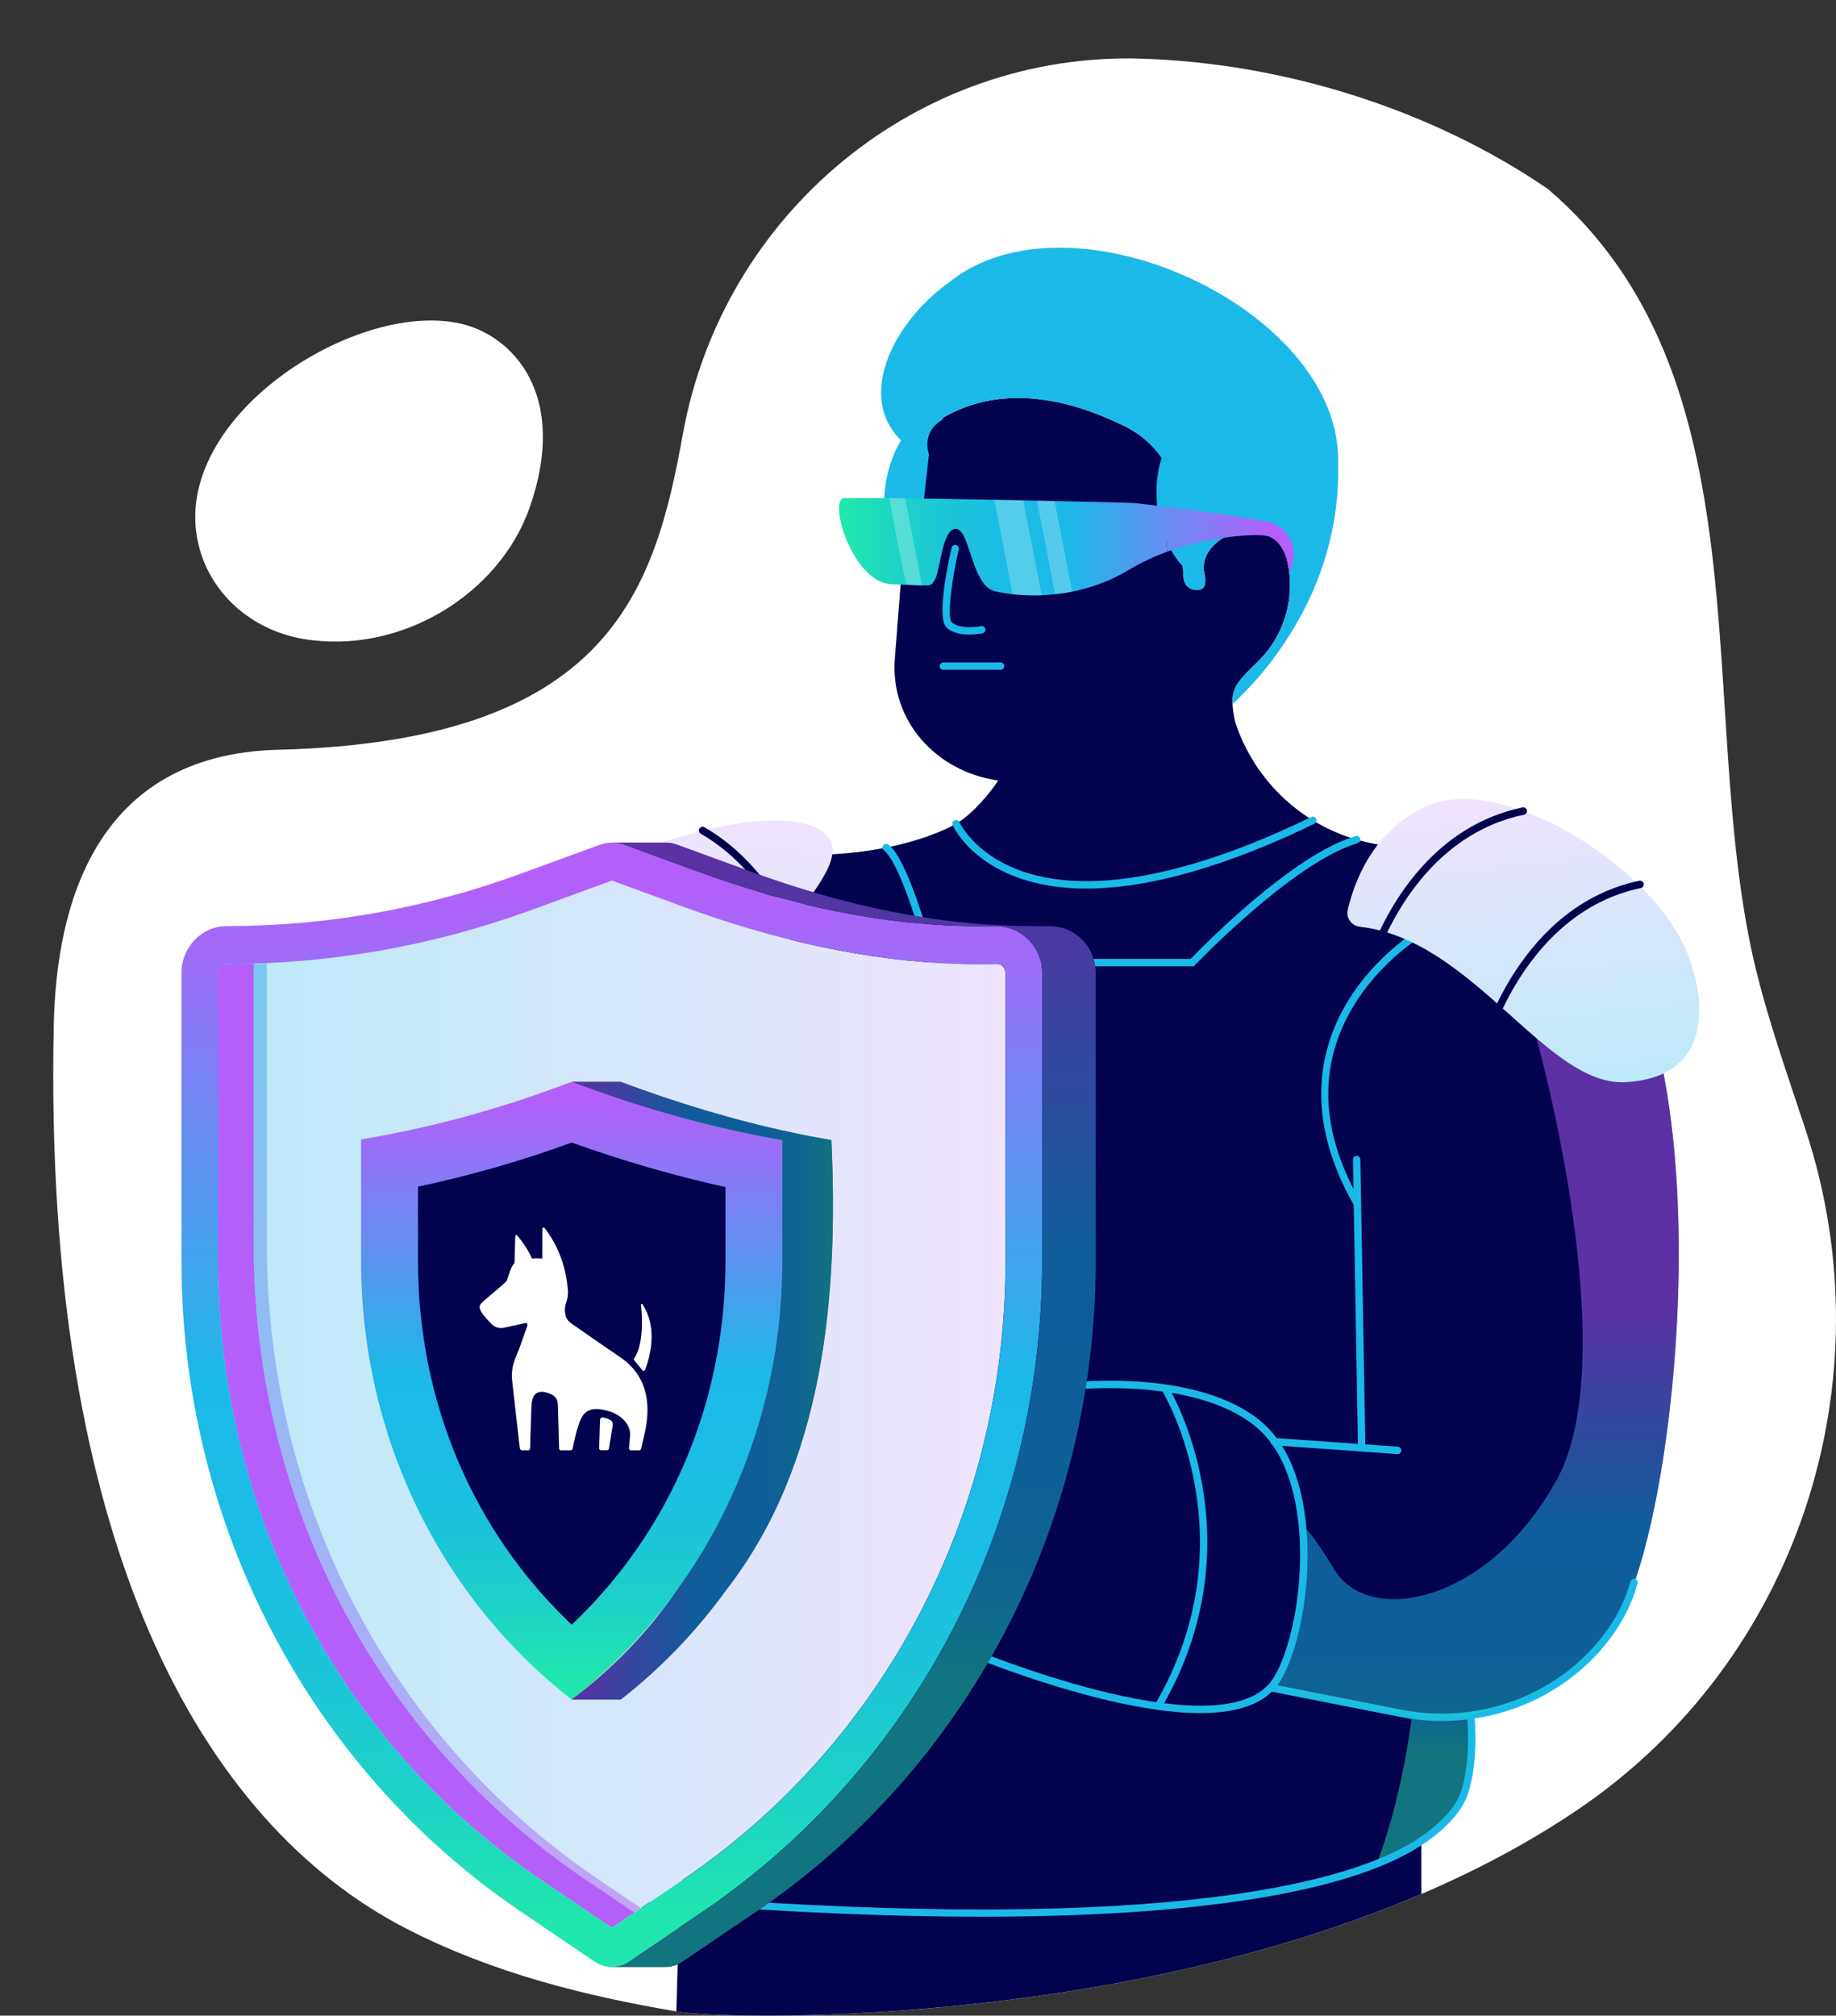 <?xml version="1.0" encoding="UTF-8"?> <svg xmlns="http://www.w3.org/2000/svg" width="503" height="552" viewBox="0 0 503 552" fill="none"><rect x="0" y="0" width="503" height="552" fill="#333333" stroke="none"/><path d="M432.573 495.368C492.499 454.599 517.358 378.516 494.74 309.617C489.671 294.179 484.138 278.811 480.473 263.018C464.6 193.412 484.35 103.154 424.061 51.745C392.871 30.385 352.705 17.381 313.044 16.068C251.482 14.027 198.028 58.262 187.073 118.916C179.298 161.948 166.889 203.021 76.208 205.325C25.773 206.608 15.423 248.468 14.737 280.569C11.688 423.337 55.549 499.258 110.952 527.973C134.77 540.32 160.538 546.646 185.296 550.839C201.744 553.627 342.931 556.345 432.573 495.368Z" fill="white"></path><path d="M389.408 518.678V503.471L392.82 501.188C399.141 496.964 402.938 489.851 402.938 482.243V469.765L285.519 462.035L189.941 476.08L185.942 527.973L185.296 550.839C199.28 553.203 303.431 555.517 389.408 518.678Z" fill="#02024E"></path><path opacity="0.5" d="M390.872 470.694L388.146 470.199L386.763 470.24C386.46 472.776 383.875 493.125 377.049 510.686C385.803 506.735 389.721 503.754 389.721 503.754L392.831 501.188C399.152 496.965 402.948 489.851 402.948 482.243V470.068C396.86 470.573 390.872 470.694 390.872 470.694Z" fill="url(#paint0_linear)"></path><path d="M268.768 524.902C244.071 524.902 216.364 523.74 185.982 521.396C185.427 521.355 185.013 520.87 185.054 520.315C185.094 519.759 185.579 519.335 186.134 519.385C323.131 529.974 371.071 514.424 387.449 504.209C390.599 502.249 398.152 496.995 400.272 490.589C403.13 481.95 401.948 469.987 401.928 469.866C401.867 469.31 402.271 468.815 402.827 468.754C403.392 468.704 403.877 469.098 403.937 469.654C403.988 470.159 405.179 482.172 402.18 491.215C399.939 497.985 392.649 503.33 388.509 505.917C368.416 518.456 326.957 524.902 268.768 524.902Z" fill="#1BB9E8"></path><path d="M438.318 252.833C428.342 242.214 422.244 232.504 391.206 232.504C385.077 232.504 379.473 231.787 374.455 230.655C357.471 226.836 343.81 214.236 338.368 197.686C336.52 188.744 338.125 187.562 344.638 181.166C352.423 173.517 355.321 162.181 352.17 151.733C350.676 146.792 345.506 143.943 340.539 145.337L338.065 146.035C333.158 147.409 328.765 152.107 329.947 157.068C330.452 159.2 330.462 161.393 328.22 161.574C326.181 161.746 324.404 160.322 324.262 158.281L322.889 138.507C322.243 129.272 316.78 121.058 308.511 116.915C267.9 96.606 249.716 121.735 249.716 121.735L245.222 179.549C245.202 179.792 245.182 180.034 245.162 180.287C243.789 197.373 256.471 211.326 273.424 213.741C273.121 214.519 267.365 222.491 261.933 225.583C256.814 228.493 245.535 232.817 229.239 233.878C206.934 235.333 204.057 233.302 182.56 240.375C164.083 246.458 152.521 261.007 152.521 261.007L149.916 293.956L135.801 446.051L178.905 477.423L175.098 532.187L189.951 476.079L296.455 472.927L402.959 469.775C402.959 469.775 431.16 464.015 442.993 444.161C460.512 414.698 471.931 288.631 438.318 252.833Z" fill="#02024E"></path><path d="M254.512 124.402C254.512 124.402 252.129 118.35 258.439 114.783C257.874 114.51 257.278 114.319 256.652 114.228C250.553 113.318 244.263 121.614 242.597 132.768C241.355 141.114 243.041 148.682 246.525 152.35L251.674 149.601L254.512 124.402Z" fill="#1BB9E8"></path><path d="M326.634 264.625H254.572L254.38 263.867C252.431 256.329 246.444 236.091 242.183 232.908C241.738 232.575 241.637 231.938 241.971 231.494C242.304 231.049 242.94 230.948 243.384 231.282C248.655 235.202 254.794 257.532 256.137 262.594H326.21C329.371 259.31 354.139 234.03 371.395 228.968C371.93 228.816 372.495 229.119 372.647 229.655C372.798 230.19 372.495 230.756 371.96 230.908C354.401 236.051 327.634 264.018 327.371 264.301L327.079 264.614H326.634V264.625Z" fill="#1BB9E8"></path><path d="M213.457 261.392C215.739 261.139 217.324 258.997 216.809 256.764C215.123 249.429 237.983 232.979 222.989 226.412C202.522 217.45 132.852 244.71 123.523 269.263C118.171 283.337 117.818 302.626 140.617 303.949C162.457 305.212 182.318 264.908 213.457 261.392Z" fill="url(#paint1_linear)"></path><path d="M220.908 266.494C220.464 266.494 220.05 266.201 219.929 265.746C219.858 265.494 212.74 240.244 191.97 228.311C191.485 228.028 191.314 227.412 191.596 226.917C191.879 226.432 192.495 226.26 192.99 226.543C214.507 238.9 221.827 264.948 221.898 265.211C222.049 265.756 221.726 266.312 221.181 266.464C221.09 266.484 220.999 266.494 220.908 266.494Z" fill="#02024E"></path><path d="M265.638 173.78C263.538 173.78 260.983 173.406 259.317 171.85C256.551 169.264 259.681 154.482 260.7 150.016C260.822 149.47 261.367 149.127 261.912 149.258C262.457 149.379 262.791 149.925 262.669 150.47C260.216 161.191 259.671 169.415 260.7 170.375C262.69 172.234 267.203 171.79 268.768 171.466C269.323 171.345 269.848 171.699 269.959 172.244C270.071 172.79 269.727 173.326 269.182 173.437C269.051 173.467 267.536 173.78 265.638 173.78Z" fill="#1BB9E8"></path><path d="M366.589 126.554C367.366 84.613 293.193 50.633 260.105 77.257C243.798 88.857 233.499 110.903 249.119 122.523C249.311 122.291 249.503 122.058 249.695 121.816L249.705 121.735C249.705 121.735 267.89 96.606 308.5 116.915C312.489 118.906 315.81 121.856 318.264 125.403C317.012 129.101 316.507 133.769 317.032 138.74C317.739 145.489 320.677 151.552 324.029 155.058L324.252 158.281C324.393 160.322 326.17 161.756 328.21 161.575C330.451 161.383 330.441 159.2 329.936 157.068C328.755 152.107 333.147 147.409 338.054 146.035L340.528 145.338C345.496 143.943 350.665 146.782 352.16 151.733C355.31 162.181 352.412 173.517 344.627 181.166C339.549 186.157 337.459 187.986 337.66 192.796C344.516 186.582 367.669 162.807 366.589 126.554Z" fill="#1BB9E8"></path><path d="M319.829 151.067L319.779 150.925L318.749 138.689C315.922 138.336 313.135 138.012 310.54 137.75C308.218 137.527 252.24 136.456 243.637 136.416C239.376 136.396 231.753 136.385 231.349 136.385C227.684 136.406 231.147 151.37 238.437 157.483C240.254 159.008 242.304 159.978 244.546 160.029C246.04 160.069 248.413 160.15 248.413 160.15C255.551 160.433 254.966 160.706 256.198 158.594C257.621 156.159 258.106 144.61 261.953 144.832C264.437 144.974 265.457 151.44 267.607 156.412C268.789 159.129 270.303 161.403 272.595 161.928C273.484 162.13 274.544 162.343 275.745 162.514C283.328 163.626 296.707 163.656 309.399 155.987C312.711 153.997 316.275 152.37 319.829 151.067Z" fill="url(#paint2_linear)"></path><path d="M353.008 146.934C351.625 144.843 349.757 143.337 346.94 142.812C345.425 142.529 342.123 141.973 337.893 141.296C332.673 140.468 325.16 139.488 318.759 138.679L319.789 150.915L319.839 151.057C327.16 148.369 335.379 147.065 340.629 146.671C344.143 146.409 346.718 146.55 347.727 146.975C352.665 149.016 353.19 156.573 353.19 156.573C354.775 153.502 354.916 149.824 353.008 146.934Z" fill="url(#paint3_linear)"></path><path opacity="0.25" d="M248.413 160.029V160.16C250.301 160.231 251.644 160.312 252.623 160.342L247.978 136.446C246.464 136.436 245 136.436 243.637 136.426C243.879 137.79 247.686 158.847 248.413 160.029Z" fill="white"></path><path d="M274.14 183.419H258.439C257.884 183.419 257.43 182.965 257.43 182.409C257.43 181.853 257.884 181.398 258.439 181.398H274.14C274.696 181.398 275.15 181.853 275.15 182.409C275.15 182.965 274.706 183.419 274.14 183.419Z" fill="#1BB9E8"></path><path d="M55.337 152.38C59.548 164.394 70.372 172.78 82.912 174.942C109.447 179.529 136.81 162.929 145.191 138.77C155.853 108.054 140.425 91.918 126.319 88.655C96.311 81.703 42.877 116.855 55.337 152.38Z" fill="white"></path><path d="M328.826 469.138C321.081 469.138 311.509 467.704 300.17 464.834C281.743 460.166 265.164 453.245 265.002 453.174C264.487 452.962 264.245 452.366 264.457 451.851C264.669 451.335 265.265 451.093 265.78 451.305C266.436 451.578 331.158 478.495 347.364 461.49C352.463 456.145 357.259 437.735 355.977 419.892C355.29 410.313 352.584 397.411 343.567 390.318C324.696 375.475 287.115 381.244 286.741 381.305C286.186 381.396 285.671 381.012 285.59 380.466C285.499 379.911 285.873 379.395 286.428 379.315C286.519 379.294 296.202 377.779 308.137 378.173C319.213 378.537 334.561 380.658 344.83 388.731C354.432 396.279 357.299 409.768 358.006 419.75C359.339 438.402 354.341 457.115 348.838 462.884C344.86 467.047 338.166 469.138 328.826 469.138Z" fill="#1BB9E8"></path><path d="M317.325 468.249C317.154 468.249 316.982 468.209 316.82 468.108C316.336 467.825 316.174 467.208 316.457 466.723C342.628 421.862 318.911 381.79 318.668 381.386C318.375 380.911 318.527 380.284 319.001 380.001C319.476 379.708 320.102 379.86 320.385 380.335C320.637 380.739 344.981 421.801 318.184 467.734C318.012 468.067 317.669 468.249 317.325 468.249Z" fill="#1BB9E8"></path><path d="M167.606 241.153L187.608 248.469C215.91 258.815 243.091 264.069 268.354 264.069C269.909 264.069 271.474 264.049 273.029 264.008C274.413 264.008 275.473 265.11 275.473 266.474V345.476C275.473 413.951 242.445 477.222 187.134 514.717L167.586 527.964L148.068 514.727C92.757 477.232 59.739 413.961 59.739 345.487V266.474C59.739 265.12 60.809 264.008 62.112 264.008C90.646 264.008 118.756 259.017 145.665 249.176L167.606 241.153Z" fill="url(#paint4_linear)"></path><path d="M159.963 514.404C103.328 476.009 69.523 411.223 69.523 341.101V263.887C67.06 263.958 64.596 264.008 62.122 264.008C60.81 264.008 59.749 265.11 59.749 266.474V345.476C59.749 413.951 92.767 477.221 148.078 514.717L167.626 527.963L173.806 523.77L159.963 514.404Z" fill="url(#paint5_linear)"></path><path opacity="0.5" d="M163.558 514.404C106.923 476.009 73.118 411.223 73.118 341.101V263.887C71.917 263.927 70.715 263.958 69.514 263.978V341.101C69.514 411.223 103.329 476.009 159.953 514.404L173.786 523.78L175.583 522.558L163.558 514.404Z" fill="url(#paint6_linear)"></path><path d="M272.797 253.622C279.966 253.622 285.52 259.371 285.52 266.474V345.476C285.52 417.224 250.594 484.122 192.647 523.427L172.302 537.219C170.878 538.189 169.242 538.674 167.606 538.674C165.971 538.674 164.335 538.189 162.911 537.219L142.576 523.427C84.629 484.122 49.713 417.224 49.713 345.476V266.474C49.713 259.371 55.267 253.622 62.123 253.622C89.445 253.622 116.576 248.802 142.334 239.385L164.386 231.332C165.436 230.948 166.526 230.756 167.627 230.756C168.717 230.756 169.818 230.948 170.858 231.332L190.971 238.678C215.87 247.781 241.981 253.632 268.355 253.632C269.819 253.622 271.313 253.652 272.797 253.622ZM275.493 345.476V266.474C275.493 265.12 274.423 264.008 273.05 264.008C271.485 264.049 269.93 264.069 268.375 264.069C243.102 264.069 215.931 258.815 187.629 248.469L167.627 241.153L145.686 249.176C118.777 259.017 90.677 264.008 62.143 264.008C60.83 264.008 59.77 265.11 59.77 266.474V345.476C59.77 413.951 92.787 477.222 148.099 514.717L167.647 527.964L187.195 514.717C242.466 477.222 275.493 413.961 275.493 345.476Z" fill="url(#paint7_linear)"></path><path d="M156.631 296.28L159.933 297.483C178.38 304.232 196.565 309.153 214.325 312.224V345.466C214.325 392.975 192.93 437.119 156.621 465.44C120.322 437.119 98.926 392.975 98.926 345.466V312.032C116.717 309.062 134.246 304.444 151.37 298.19L156.631 296.28Z" fill="url(#paint8_linear)"></path><path d="M156.631 444.929C129.722 419.508 114.526 383.932 114.526 345.486V324.975C128.793 321.954 142.909 317.903 156.641 312.891C170.767 317.963 184.872 322.035 198.746 325.076V345.486C198.746 383.922 183.54 419.508 156.631 444.929Z" fill="#02024E"></path><path d="M165.405 388.196C164.92 388.065 164.416 388.317 164.395 388.833L164.143 396.592C164.133 396.885 164.365 397.138 164.658 397.138H166.324C166.576 397.138 166.788 396.956 166.829 396.693C167.243 394.016 167.859 390.591 167.879 390.106C167.899 389.772 167.798 389.439 167.596 389.196C167.263 388.802 166.304 388.438 165.405 388.196Z" fill="white"></path><path d="M176.027 375.283C176.229 375.525 176.602 375.465 176.713 375.172C177.662 372.767 180.631 363.896 175.956 357.156C175.845 356.995 175.592 357.096 175.613 357.288C175.885 359.763 176.531 367.978 173.765 371.949C173.624 372.141 173.644 372.413 173.795 372.595L176.027 375.283Z" fill="white"></path><path d="M170.524 372.11C170.524 372.11 165.395 368.574 161.487 365.886C159.064 364.219 157.044 362.785 156.812 362.633C155.611 361.885 154.995 360.925 154.853 359.794C154.803 359.42 154.762 358.652 154.762 358.652C154.762 358.046 154.853 357.399 155.136 356.722C155.146 356.702 155.146 356.682 155.146 356.662C155.439 355.762 155.6 354.813 155.6 353.812C155.6 353.782 155.6 353.762 155.6 353.731V353.721C155.6 353.681 155.59 353.64 155.59 353.59C155.207 347.204 152.864 340.93 149.169 336.272C148.977 336.029 148.593 336.181 148.593 336.484L148.573 344.729C148.098 344.527 146.301 344.577 145.726 344.648C144.675 342.223 143.343 340.384 141.737 338.353C141.545 338.111 141.162 338.262 141.162 338.565L140.96 345.79C140.96 345.79 140.95 345.931 140.909 345.972C139.698 347.033 139.233 350.316 138.678 350.923C137.648 352.064 132.983 355.732 131.882 356.884C131.034 357.773 130.853 358.773 134.831 362.754C136.164 364.037 138.021 363.623 138.021 363.623L143.878 362.34C144.282 362.239 144.585 362.522 144.484 362.946C144.453 363.108 144.403 363.28 144.332 363.482C144.171 363.987 143.06 367.089 142.212 369.433C140.95 372.555 139.95 374.424 140.314 378.173L142.414 396.693C142.414 396.693 142.666 397.188 142.919 397.188H144.716C144.988 397.188 145.211 396.936 145.221 396.653C145.312 393.925 145.473 388.004 145.604 384.963C145.736 382.427 146.654 380.78 149.229 381.224C150.956 381.679 152.854 382.245 152.854 384.942L153.177 396.653C153.187 396.936 153.409 397.188 153.692 397.188H156.358C156.6 397.188 156.812 396.976 156.863 396.734C157.165 395.238 157.559 393.612 157.963 391.975C159.407 387.115 160.407 384.468 167.535 386.67C167.535 386.67 173.048 388.661 172.614 393.41C172.553 394.086 172.452 394.986 172.331 396.592C172.311 396.895 172.543 397.178 172.836 397.178H175.138C175.37 397.178 175.572 396.986 175.623 396.754C176.037 395.077 176.501 393.066 176.713 392.076C178.087 385.619 177.965 377.587 170.524 372.11Z" fill="white"></path><path d="M382.895 398.209C382.875 398.209 382.845 398.209 382.825 398.209L348.979 395.804C348.424 395.764 348 395.279 348.04 394.723C348.081 394.167 348.545 393.743 349.121 393.783L382.966 396.188C383.521 396.229 383.945 396.714 383.905 397.269C383.865 397.805 383.42 398.209 382.895 398.209Z" fill="#1BB9E8"></path><path d="M394.971 471.3C391.155 471.3 387.308 470.937 383.491 470.179L347.909 463.177C347.364 463.066 347.01 462.54 347.111 461.995C347.223 461.449 347.748 461.085 348.293 461.197L383.875 468.199C403.413 472.048 423.607 465.481 436.581 451.052C441.519 445.566 444.911 439.513 446.689 433.087C446.84 432.552 447.395 432.239 447.93 432.38C448.466 432.532 448.789 433.087 448.637 433.623C446.779 440.362 443.225 446.687 438.086 452.406C427.181 464.531 411.359 471.3 394.971 471.3Z" fill="#1BB9E8"></path><path d="M373.051 397.158C372.505 397.158 372.051 396.713 372.041 396.168L370.668 317.569C370.658 317.014 371.102 316.549 371.657 316.539C372.243 316.508 372.677 316.973 372.687 317.529L374.06 396.127C374.07 396.683 373.626 397.148 373.071 397.158C373.061 397.158 373.061 397.158 373.051 397.158Z" fill="#1BB9E8"></path><path opacity="0.5" d="M451.172 276.264L420.941 284.337C420.941 284.337 445.346 371.433 426.374 405.474C407.391 439.514 375 445.061 365.761 430.107C356.512 415.153 356.906 418.669 356.906 418.669C356.906 418.669 360.46 444.475 349.091 459.893L349.515 462.045L352.564 463.692L390.872 470.705C390.872 470.705 396.87 470.573 402.959 470.078L402.938 469.775C402.938 469.775 431.139 464.016 442.973 444.161C457.705 419.417 468.115 326.592 451.172 276.264Z" fill="url(#paint9_linear)"></path><path d="M227.774 312.234C224.19 311.608 220.585 310.921 216.961 310.143C201.28 306.829 185.327 301.989 170.07 296.28C170.07 296.28 156.641 296.28 156.631 296.28L159.932 297.483C178.38 304.232 196.565 309.153 214.325 312.224V345.466C214.325 378.536 203.945 409.97 185.407 435.573C177.774 446.617 168.293 456.68 156.631 465.43C156.631 465.43 156.631 465.43 156.621 465.43H170.06C181.116 456.801 190.829 446.687 199.008 435.351C225.876 400.745 229.743 354.55 227.774 312.234Z" fill="#02024E"></path><path opacity="0.5" d="M227.774 312.234C224.19 311.608 220.585 310.921 216.961 310.143C201.28 306.829 185.327 301.989 170.07 296.28C170.07 296.28 156.641 296.28 156.631 296.28L159.932 297.483C178.38 304.232 196.565 309.153 214.325 312.224V345.466C214.325 378.536 203.945 409.97 185.407 435.573C177.774 446.617 168.293 456.68 156.631 465.43C156.631 465.43 156.631 465.43 156.621 465.43H170.06C181.116 456.801 190.829 446.687 199.008 435.351C225.876 400.745 229.743 354.55 227.774 312.234Z" fill="url(#paint10_linear)"></path><path d="M287.458 253.621C285.973 253.662 284.479 253.621 282.995 253.621C256.621 253.621 230.51 247.771 205.611 238.668L185.498 231.322C184.458 230.938 183.357 230.746 182.267 230.746H167.606C168.696 230.746 169.797 230.938 170.837 231.322L190.95 238.668C215.849 247.771 241.96 253.621 268.334 253.621C269.818 253.621 271.312 253.652 272.797 253.621C279.966 253.621 285.519 259.371 285.519 266.474V345.476C285.519 417.224 250.593 484.122 192.646 523.427L172.301 537.219C170.877 538.188 169.241 538.673 167.606 538.673C167.485 538.673 167.363 538.653 167.242 538.643V538.673H182.267C183.902 538.673 185.538 538.188 186.962 537.219L207.307 523.427C265.254 484.132 300.18 417.224 300.18 345.476V266.474C300.19 259.371 294.626 253.611 287.458 253.621Z" fill="#02024E"></path><path opacity="0.5" d="M287.458 253.621C285.973 253.662 284.479 253.621 282.995 253.621C256.621 253.621 230.51 247.771 205.611 238.668L185.498 231.322C184.458 230.938 183.357 230.746 182.267 230.746H167.606C168.696 230.746 169.797 230.938 170.837 231.322L190.95 238.668C215.849 247.771 241.96 253.621 268.334 253.621C269.818 253.621 271.312 253.652 272.797 253.621C279.966 253.621 285.519 259.371 285.519 266.474V345.476C285.519 417.224 250.593 484.122 192.646 523.427L172.301 537.219C170.877 538.188 169.241 538.673 167.606 538.673C167.485 538.673 167.363 538.653 167.242 538.643V538.673H182.267C183.902 538.673 185.538 538.188 186.962 537.219L207.307 523.427C265.254 484.132 300.18 417.224 300.18 345.476V266.474C300.19 259.371 294.626 253.611 287.458 253.621Z" fill="url(#paint11_linear)"></path><path opacity="0.25" d="M277.431 162.747C279.723 162.999 282.419 163.131 285.388 163.019L280.339 137.032C277.704 136.982 275.038 136.931 272.413 136.881L277.431 162.747Z" fill="white"></path><path opacity="0.25" d="M289.073 162.747C290.588 162.585 292.143 162.343 293.738 162.029L288.912 137.204C287.337 137.174 285.731 137.143 284.085 137.103L289.073 162.747Z" fill="white"></path><path d="M371.677 330.31C371.324 330.31 370.98 330.129 370.799 329.805C356.723 305.081 362.085 286.086 369.062 274.506C376.594 261.998 387.287 255.44 387.741 255.168C388.216 254.874 388.842 255.036 389.125 255.511C389.418 255.986 389.256 256.612 388.781 256.895C388.67 256.956 378.018 263.513 370.748 275.618C361.045 291.774 361.651 309.668 372.545 328.805C372.818 329.29 372.656 329.906 372.172 330.179C372.02 330.27 371.849 330.31 371.677 330.31Z" fill="#1BB9E8"></path><path d="M372.586 253.803C370.304 253.551 368.719 251.409 369.234 249.176C370.92 241.84 376.07 227.24 391.064 220.662C411.531 211.7 453.191 237.122 462.521 261.674C467.872 275.749 468.226 295.037 445.426 296.361C423.587 297.624 403.726 257.319 372.586 253.803Z" fill="url(#paint12_linear)"></path><path d="M377.625 259.209C377.493 259.209 377.352 259.179 377.221 259.128C376.706 258.906 376.463 258.3 376.686 257.785C381.694 246.195 393.598 226.028 417.124 221.117C417.669 220.996 418.215 221.36 418.326 221.905C418.437 222.461 418.083 222.997 417.538 223.108C394.921 227.826 383.41 247.357 378.554 258.583C378.392 258.977 378.018 259.209 377.625 259.209Z" fill="#02024E"></path><path d="M406.947 286.581C406.856 286.581 406.765 286.57 406.674 286.54C406.129 286.389 405.816 285.833 405.957 285.287C406.058 284.913 416.488 248.014 449.122 241.204C449.667 241.083 450.213 241.446 450.324 241.992C450.435 242.548 450.081 243.083 449.536 243.194C418.144 249.742 408.017 285.459 407.926 285.823C407.805 286.288 407.401 286.581 406.947 286.581Z" fill="#02024E"></path><path d="M297.595 243.336C290.931 243.336 284.54 242.416 278.704 240.274C265.275 235.354 261.165 226.361 260.994 225.977C260.771 225.472 260.994 224.866 261.509 224.643C262.023 224.411 262.609 224.643 262.841 225.159C262.912 225.3 266.89 233.828 279.491 238.405C302.916 246.923 335.782 235.141 359.228 223.754C359.733 223.512 360.338 223.724 360.581 224.219C360.823 224.724 360.611 225.32 360.116 225.573C342.043 234.353 318.456 243.336 297.595 243.336Z" fill="#1BB9E8"></path><defs><linearGradient id="paint0_linear" x1="389.994" y1="389.68" x2="389.994" y2="480.156" gradientUnits="userSpaceOnUse"><stop offset="4.47534e-07" stop-color="#B45FF9"></stop><stop offset="0.48" stop-color="#1BB9E8"></stop><stop offset="0.698" stop-color="#1BBBE6"></stop><stop offset="0.804" stop-color="#1CC1DE"></stop><stop offset="0.886" stop-color="#1DCBD1"></stop><stop offset="0.955" stop-color="#1FD9BF"></stop><stop offset="1" stop-color="#21E6AE"></stop></linearGradient><linearGradient id="paint1_linear" x1="178.871" y1="219.031" x2="168.585" y2="312.255" gradientUnits="userSpaceOnUse"><stop stop-color="#F2E3FD"></stop><stop offset="1" stop-color="#B9EAF8"></stop></linearGradient><linearGradient id="paint2_linear" x1="347.732" y1="149.733" x2="232.763" y2="149.733" gradientUnits="userSpaceOnUse"><stop offset="4.47534e-07" stop-color="#B45FF9"></stop><stop offset="0.48" stop-color="#1BB9E8"></stop><stop offset="0.628" stop-color="#1BBCE5"></stop><stop offset="0.757" stop-color="#1CC4DA"></stop><stop offset="0.879" stop-color="#1ED2C8"></stop><stop offset="0.995" stop-color="#21E5AF"></stop><stop offset="1" stop-color="#21E6AE"></stop></linearGradient><linearGradient id="paint3_linear" x1="348.373" y1="147.637" x2="230.86" y2="147.637" gradientUnits="userSpaceOnUse"><stop offset="4.47534e-07" stop-color="#B45FF9"></stop><stop offset="0.48" stop-color="#1BB9E8"></stop><stop offset="0.628" stop-color="#1BBCE5"></stop><stop offset="0.757" stop-color="#1CC4DA"></stop><stop offset="0.879" stop-color="#1ED2C8"></stop><stop offset="0.995" stop-color="#21E5AF"></stop><stop offset="1" stop-color="#21E6AE"></stop></linearGradient><linearGradient id="paint4_linear" x1="285.467" y1="384.564" x2="57.476" y2="384.564" gradientUnits="userSpaceOnUse"><stop stop-color="#F2E3FD"></stop><stop offset="1" stop-color="#B9EAF8"></stop></linearGradient><linearGradient id="paint5_linear" x1="116.767" y1="266.241" x2="116.767" y2="64.519" gradientUnits="userSpaceOnUse"><stop offset="4.47534e-07" stop-color="#B45FF9"></stop><stop offset="0.48" stop-color="#1BB9E8"></stop><stop offset="0.628" stop-color="#1BBCE5"></stop><stop offset="0.757" stop-color="#1CC4DA"></stop><stop offset="0.879" stop-color="#1ED2C8"></stop><stop offset="0.995" stop-color="#21E5AF"></stop><stop offset="1" stop-color="#21E6AE"></stop></linearGradient><linearGradient id="paint6_linear" x1="122.556" y1="530.652" x2="122.556" y2="-158.863" gradientUnits="userSpaceOnUse"><stop offset="4.47534e-07" stop-color="#B45FF9"></stop><stop offset="0.48" stop-color="#1BB9E8"></stop><stop offset="0.698" stop-color="#1BBBE6"></stop><stop offset="0.804" stop-color="#1CC1DE"></stop><stop offset="0.886" stop-color="#1DCBD1"></stop><stop offset="0.955" stop-color="#1FD9BF"></stop><stop offset="1" stop-color="#21E6AE"></stop></linearGradient><linearGradient id="paint7_linear" x1="167.616" y1="242.095" x2="167.616" y2="525.46" gradientUnits="userSpaceOnUse"><stop offset="4.47534e-07" stop-color="#B45FF9"></stop><stop offset="0.48" stop-color="#1BB9E8"></stop><stop offset="0.628" stop-color="#1BBCE5"></stop><stop offset="0.757" stop-color="#1CC4DA"></stop><stop offset="0.879" stop-color="#1ED2C8"></stop><stop offset="0.995" stop-color="#21E5AF"></stop><stop offset="1" stop-color="#21E6AE"></stop></linearGradient><linearGradient id="paint8_linear" x1="156.639" y1="300.589" x2="156.639" y2="459.086" gradientUnits="userSpaceOnUse"><stop offset="4.47534e-07" stop-color="#B45FF9"></stop><stop offset="0.48" stop-color="#1BB9E8"></stop><stop offset="0.628" stop-color="#1BBCE5"></stop><stop offset="0.757" stop-color="#1CC4DA"></stop><stop offset="0.879" stop-color="#1ED2C8"></stop><stop offset="0.995" stop-color="#21E5AF"></stop><stop offset="1" stop-color="#21E6AE"></stop></linearGradient><linearGradient id="paint9_linear" x1="404.498" y1="357.622" x2="404.498" y2="484.045" gradientUnits="userSpaceOnUse"><stop offset="4.47534e-07" stop-color="#B45FF9"></stop><stop offset="0.48" stop-color="#1BB9E8"></stop><stop offset="0.698" stop-color="#1BBBE6"></stop><stop offset="0.804" stop-color="#1CC1DE"></stop><stop offset="0.886" stop-color="#1DCBD1"></stop><stop offset="0.955" stop-color="#1FD9BF"></stop><stop offset="1" stop-color="#21E6AE"></stop></linearGradient><linearGradient id="paint10_linear" x1="156.634" y1="380.868" x2="228.213" y2="380.868" gradientUnits="userSpaceOnUse"><stop offset="4.47534e-07" stop-color="#B45FF9"></stop><stop offset="0.48" stop-color="#1BB9E8"></stop><stop offset="0.698" stop-color="#1BBBE6"></stop><stop offset="0.804" stop-color="#1CC1DE"></stop><stop offset="0.886" stop-color="#1DCBD1"></stop><stop offset="0.955" stop-color="#1FD9BF"></stop><stop offset="1" stop-color="#21E6AE"></stop></linearGradient><linearGradient id="paint11_linear" x1="233.72" y1="235.491" x2="233.72" y2="460.507" gradientUnits="userSpaceOnUse"><stop offset="4.47534e-07" stop-color="#B45FF9"></stop><stop offset="0.48" stop-color="#1BB9E8"></stop><stop offset="0.698" stop-color="#1BBBE6"></stop><stop offset="0.804" stop-color="#1CC1DE"></stop><stop offset="0.886" stop-color="#1DCBD1"></stop><stop offset="0.955" stop-color="#1FD9BF"></stop><stop offset="1" stop-color="#21E6AE"></stop></linearGradient><linearGradient id="paint12_linear" x1="412.185" y1="215.401" x2="421.905" y2="303.495" gradientUnits="userSpaceOnUse"><stop stop-color="#F2E3FD"></stop><stop offset="1" stop-color="#B9EAF8"></stop></linearGradient></defs></svg> 